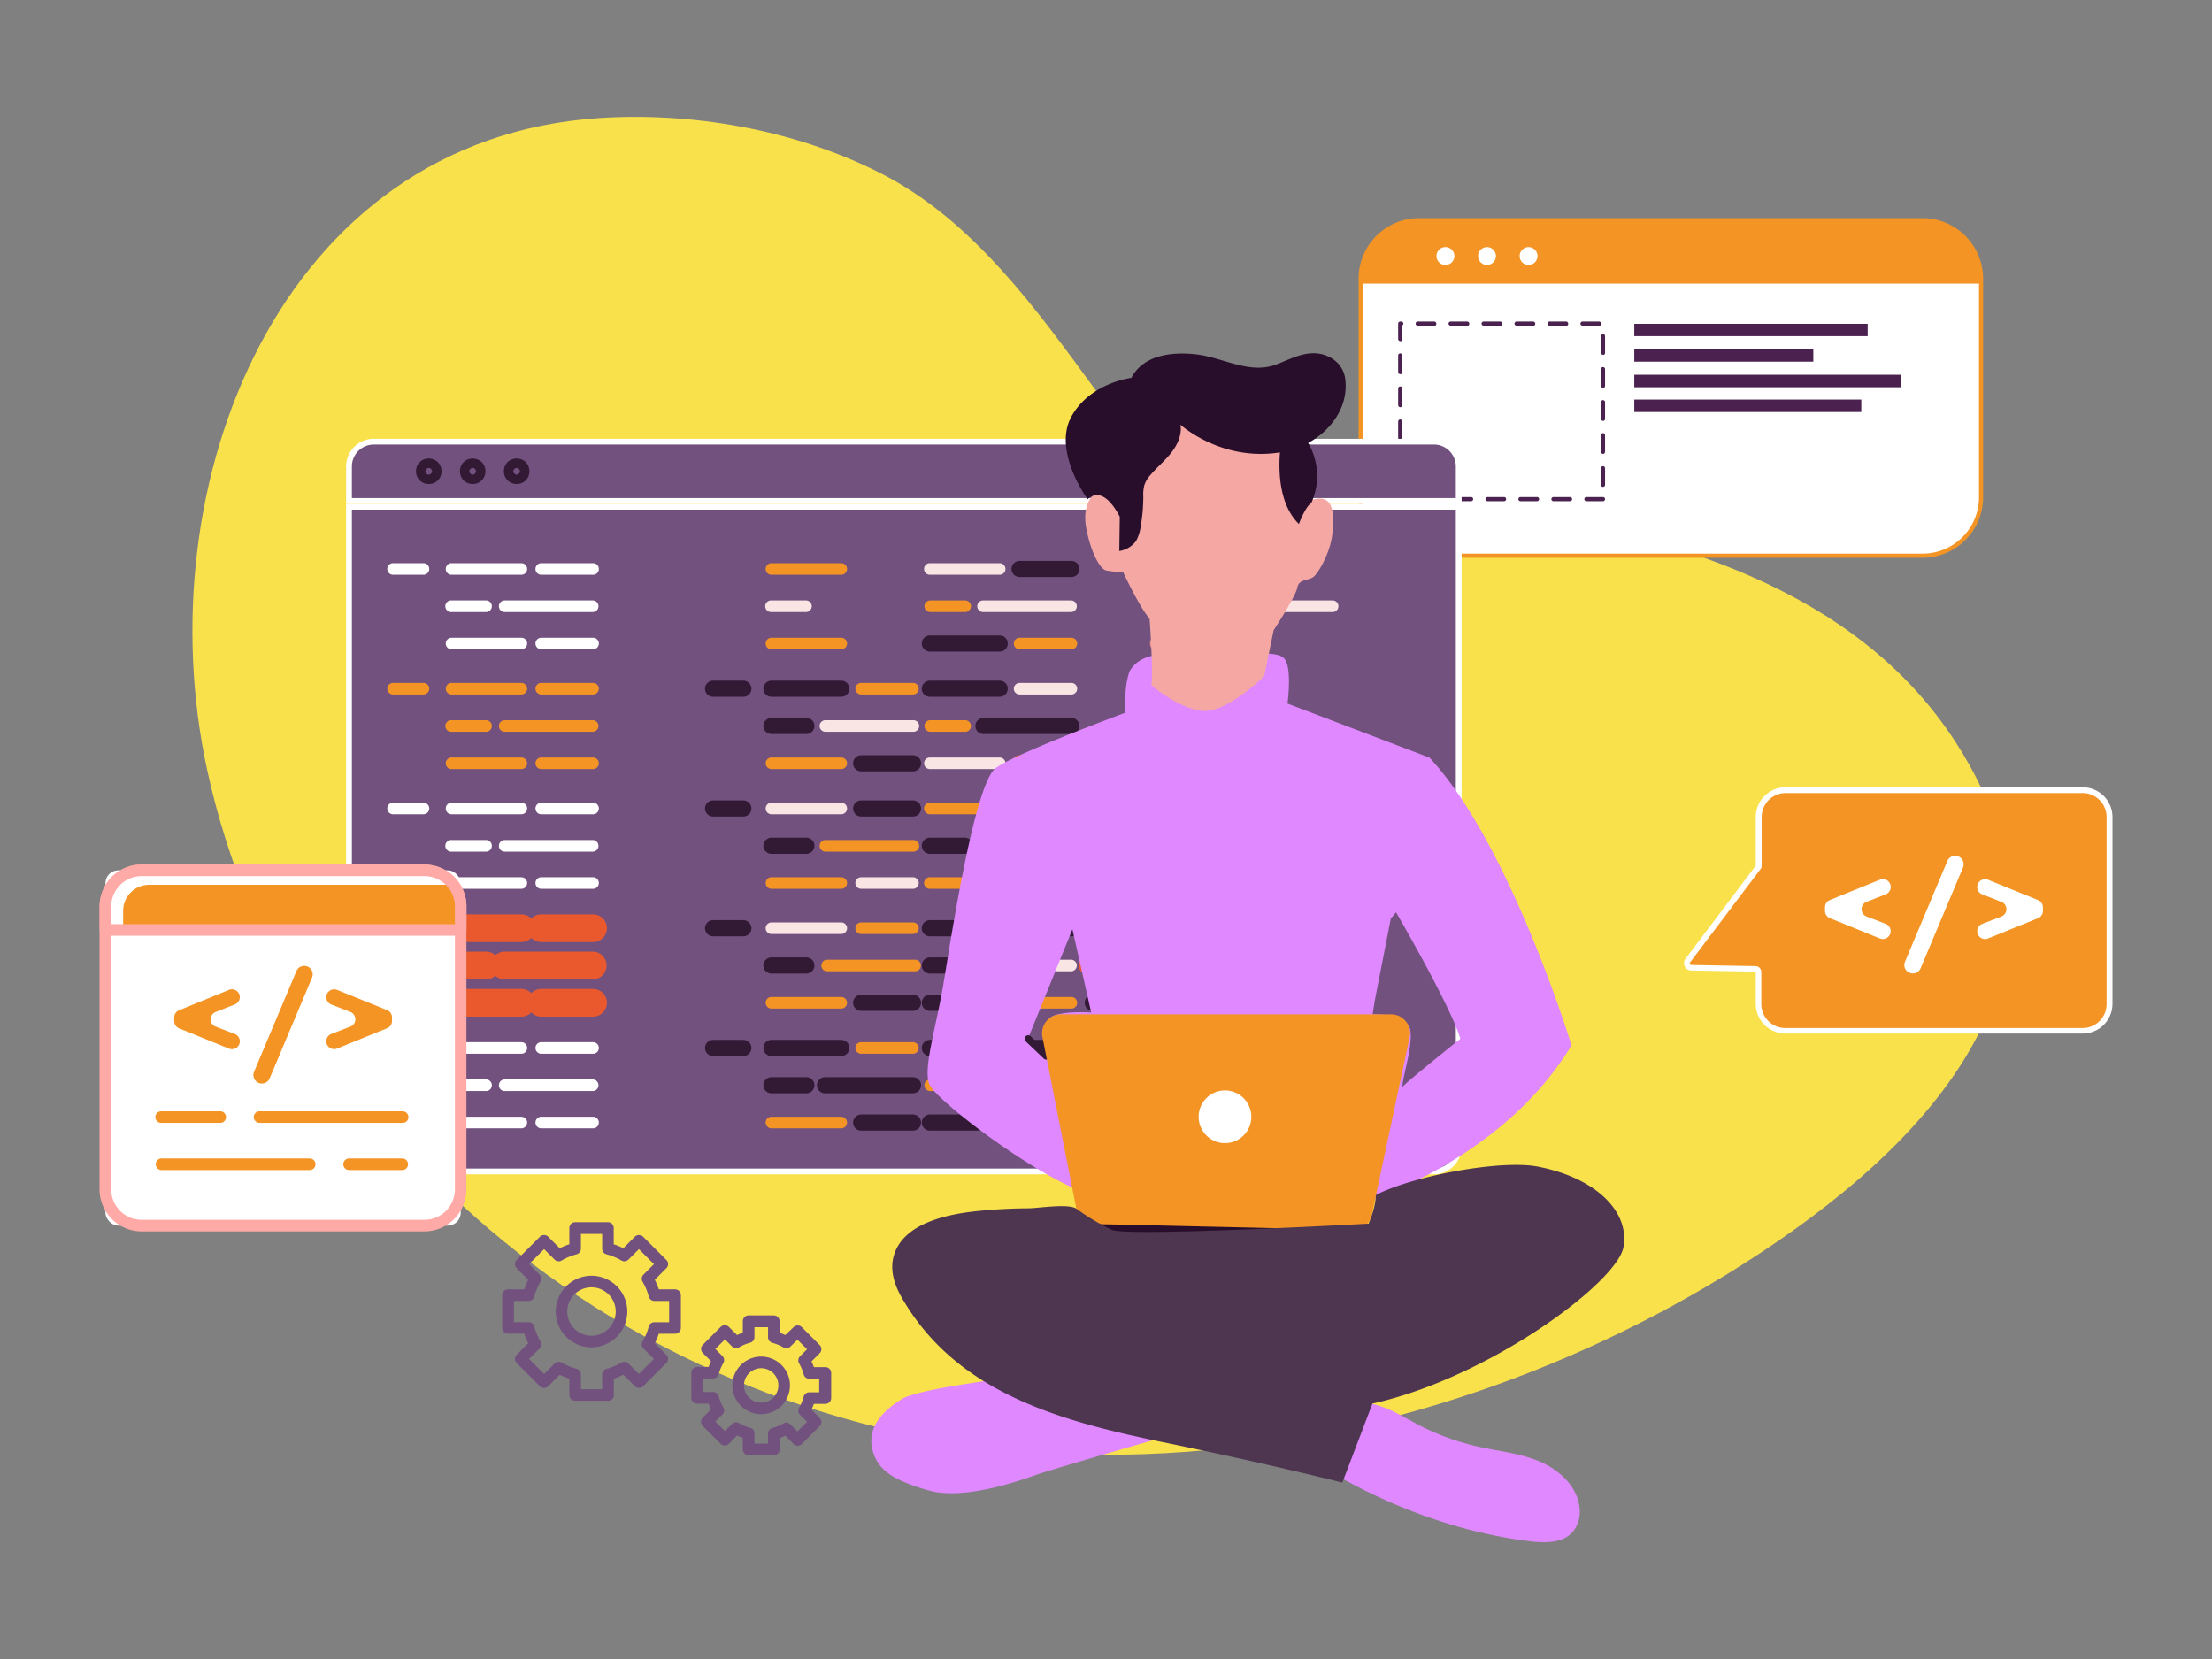 <svg xmlns="http://www.w3.org/2000/svg" viewBox="0 0 800 600" id="ManProgramming">
  <rect x="0" y="0" width="800" height="600" fill="#808080" stroke="none"/>
  <path fill="#f9e14b" d="M707.5,268.75c-73-113.4-271.17-73-311.64-128.18-20.72-28.24-43.9-61-77.52-78-32.06-16.23-69.23-22-101.63-19.87C101,50.37,52.61,175.09,74.85,278.14c29.66,137.48,163.43,247,323.13,248,83.53.51,163.27-26.55,225.82-64.82l1.4-.86C687.69,421.92,763.28,355.33,707.5,268.75Z" class="colorf0f0fc svgShape"></path>
  <path fill="#ffffff" d="M716.48,100.77v79.08A21.11,21.11,0,0,1,695.36,201H513.22a21.13,21.13,0,0,1-21.13-21.12V100.77a21.14,21.14,0,0,1,21.13-21.13H695.36A21.12,21.12,0,0,1,716.48,100.77Z" class="colorffffff svgShape"></path>
  <path fill="#f39424" d="M695.36,201.72H513.22a21.89,21.89,0,0,1-21.87-21.87V100.77a21.9,21.9,0,0,1,21.87-21.88H695.36a21.9,21.9,0,0,1,21.86,21.88v79.08A21.89,21.89,0,0,1,695.36,201.72ZM513.22,80.38a20.41,20.41,0,0,0-20.38,20.39v79.08a20.4,20.4,0,0,0,20.38,20.38H695.36a20.4,20.4,0,0,0,20.37-20.38V100.77a20.41,20.41,0,0,0-20.37-20.39Z" class="colorffaa01 svgShape"></path>
  <path fill="#f39424" d="M716.48,100.77v1.81H492.09v-1.81a21.14,21.14,0,0,1,21.13-21.13H695.36A21.12,21.12,0,0,1,716.48,100.77Z" class="colorffaa01 svgShape"></path>
  <path fill="#ffffff" d="M525.06 94.88a3.24 3.24 0 1 1 0-4.57A3.23 3.23 0 0 1 525.06 94.88ZM540.08 94.88a3.23 3.23 0 1 1 0-4.57A3.22 3.22 0 0 1 540.08 94.88ZM555.11 94.88a3.23 3.23 0 1 1 0-4.57A3.22 3.22 0 0 1 555.11 94.88Z" class="colorffffff svgShape"></path>
  <path fill="#4a214f" d="M579.75,181.26h-6a.74.74,0,0,1-.75-.74.75.75,0,0,1,.75-.75h6a.75.75,0,0,1,.74.75A.74.74,0,0,1,579.75,181.26Zm-11.93,0h-6a.74.74,0,0,1-.74-.74.75.75,0,0,1,.74-.75h6a.75.75,0,0,1,.75.75A.74.74,0,0,1,567.82,181.26Zm-11.92,0h-6a.74.74,0,0,1-.75-.74.75.75,0,0,1,.75-.75h6a.75.75,0,0,1,.74.75A.74.74,0,0,1,555.9,181.26Zm-11.93,0h-6a.74.74,0,0,1-.74-.74.75.75,0,0,1,.74-.75h6a.75.75,0,0,1,.75.75A.74.74,0,0,1,544,181.26Zm-11.92,0h-6a.74.74,0,0,1-.75-.74.75.75,0,0,1,.75-.75h6a.75.75,0,0,1,.74.75A.74.74,0,0,1,532.05,181.26Zm-11.93,0h-6a.74.74,0,0,1-.74-.74.75.75,0,0,1,.74-.75h6a.75.75,0,0,1,.75.75A.74.74,0,0,1,520.12,181.26Zm-11.92,0h-1.8a.74.74,0,0,1-.74-.74v-4.17a.74.74,0,0,1,.74-.74.75.75,0,0,1,.75.74v3.42h1.05a.75.75,0,0,1,.74.75A.74.74,0,0,1,508.2,181.26Zm71.55-5.18a.75.75,0,0,1-.75-.74v-6a.75.75,0,0,1,.75-.74.74.74,0,0,1,.74.74v6A.74.74,0,0,1,579.75,176.08Zm-73.35-4.94a.75.75,0,0,1-.74-.75v-6a.75.75,0,0,1,.74-.75.76.76,0,0,1,.75.75v6A.76.76,0,0,1,506.4,171.14Zm73.35-7a.76.76,0,0,1-.75-.75v-6a.76.76,0,0,1,.75-.75.75.75,0,0,1,.74.75v6A.75.75,0,0,1,579.75,164.16Zm-73.35-4.95a.74.74,0,0,1-.74-.75v-6a.74.74,0,0,1,.74-.74.75.75,0,0,1,.75.74v6A.75.75,0,0,1,506.4,159.21Zm73.35-7a.75.75,0,0,1-.75-.74v-6a.75.75,0,0,1,.75-.74.74.74,0,0,1,.74.74v6A.74.74,0,0,1,579.75,152.23Zm-73.35-4.94a.75.75,0,0,1-.74-.75v-6a.75.75,0,0,1,.74-.75.76.76,0,0,1,.75.75v6A.76.76,0,0,1,506.4,147.29Zm73.35-7a.76.76,0,0,1-.75-.75v-6a.76.76,0,0,1,.75-.75.75.75,0,0,1,.74.75v6A.75.75,0,0,1,579.75,140.31Zm-73.35-4.95a.74.74,0,0,1-.74-.75v-6a.74.74,0,0,1,.74-.74.75.75,0,0,1,.75.74v6A.75.75,0,0,1,506.4,135.36Zm73.35-7a.75.75,0,0,1-.75-.74v-6a.75.75,0,0,1,.75-.74.74.74,0,0,1,.74.74v6A.74.74,0,0,1,579.75,128.38Zm-73.35-4.95a.74.74,0,0,1-.74-.74v-5.57a.75.75,0,0,1,.74-.75h.39a.76.76,0,0,1,.75.75.74.74,0,0,1-.39.65v4.92A.75.75,0,0,1,506.4,123.43Zm71.94-5.57h-6a.75.75,0,0,1-.75-.74.76.76,0,0,1,.75-.75h6a.76.76,0,0,1,.75.75A.75.75,0,0,1,578.34,117.86Zm-11.92,0h-6a.74.74,0,0,1-.74-.74.75.75,0,0,1,.74-.75h6a.75.75,0,0,1,.74.75A.74.74,0,0,1,566.42,117.86Zm-11.93,0h-6a.75.75,0,0,1-.75-.74.76.76,0,0,1,.75-.75h6a.76.76,0,0,1,.75.75A.75.75,0,0,1,554.49,117.86Zm-11.92,0h-6a.74.74,0,0,1-.74-.74.75.75,0,0,1,.74-.75h6a.75.75,0,0,1,.74.75A.74.74,0,0,1,542.57,117.86Zm-11.93,0h-6a.75.75,0,0,1-.75-.74.76.76,0,0,1,.75-.75h6a.76.76,0,0,1,.75.75A.75.75,0,0,1,530.64,117.86Zm-11.92,0h-6a.74.74,0,0,1-.74-.74.75.75,0,0,1,.74-.75h6a.75.75,0,0,1,.74.75A.74.74,0,0,1,518.72,117.86Z" class="color21254f svgShape"></path>
  <rect width="84.41" height="4.45" x="591.06" y="117.12" fill="#4a214f" class="color21254f svgShape"></rect>
  <rect width="64.75" height="4.45" x="591.06" y="126.35" fill="#4a214f" class="color21254f svgShape"></rect>
  <rect width="96.42" height="4.51" x="591.06" y="135.53" fill="#4a214f" class="color21254f svgShape"></rect>
  <rect width="82.1" height="4.51" x="591.06" y="144.5" fill="#4a214f" class="color21254f svgShape"></rect>
  <path fill="#ffffff" d="M612,351l23,.42v11.62a10.76,10.76,0,0,0,10.76,10.76H753.21A10.76,10.76,0,0,0,764,363.08V295.49a10.76,10.76,0,0,0-10.76-10.76H645.8A10.75,10.75,0,0,0,635,295.49v17.59L609.5,346.87A2.67,2.67,0,0,0,612,351Z" class="colorffffff svgShape"></path>
  <path fill="#f39424" d="M612,349h0l23,.41a2.1,2.1,0,0,1,2,2.1v11.62a8.68,8.68,0,0,0,8.67,8.67H753.21a8.67,8.67,0,0,0,8.66-8.67V295.49a8.67,8.67,0,0,0-8.66-8.67H645.8a8.68,8.68,0,0,0-8.67,8.67v17.59a2.12,2.12,0,0,1-.42,1.26l-25.5,33.75a.54.54,0,0,0,0,.6.55.55,0,0,0,.56.27Z" class="colorffaa01 svgShape"></path>
  <path fill="#ffffff" d="M683.8 320.81h0a2.84 2.84 0 0 1-1.8 2.64l-6.93 2.71a2.84 2.84 0 0 0 0 5.3l6.91 2.66a2.84 2.84 0 0 1 1.81 2.65h0a2.84 2.84 0 0 1-3.9 2.63l-18.08-7.34a2.83 2.83 0 0 1-1.77-2.63v-1.3a2.84 2.84 0 0 1 1.77-2.63l18.08-7.34A2.84 2.84 0 0 1 683.8 320.81ZM691.79 352.07h0a3.06 3.06 0 0 1-2.82-4.25l15.32-36.44a3.07 3.07 0 0 1 2.83-1.87h0a3.06 3.06 0 0 1 2.82 4.25L694.61 350.2A3.07 3.07 0 0 1 691.79 352.07ZM723.83 326.17l-6.94-2.71a2.84 2.84 0 0 1-1.8-2.64h0a2.85 2.85 0 0 1 3.91-2.64l18.07 7.34a2.83 2.83 0 0 1 1.78 2.63v1.3a2.82 2.82 0 0 1-1.78 2.63L719 339.41a2.84 2.84 0 0 1-3.91-2.63h0a2.84 2.84 0 0 1 1.82-2.65l6.9-2.66A2.84 2.84 0 0 0 723.83 326.17ZM528.62 168.69a10 10 0 0 0-10-10H135.18a10 10 0 0 0-10 10v13.53H528.62Z" class="colorffffff svgShape"></path>
  <path fill="#72517e" d="M127.26,180.13H526.52V168.69a7.92,7.92,0,0,0-7.91-7.92H135.18a7.93,7.93,0,0,0-7.92,7.92Z" class="color363a72 svgShape"></path>
  <path fill="#ffffff" d="M125.17,182.22V414.7a10,10,0,0,0,10,10H518.61a10,10,0,0,0,10-10V182.22Z" class="colorffffff svgShape"></path>
  <path fill="#72517e" d="M127.26,184.31V414.7a7.93,7.93,0,0,0,7.92,7.92H518.61a7.92,7.92,0,0,0,7.91-7.92V184.31Z" class="color363a72 svgShape"></path>
  <circle cx="155.06" cy="170.44" r="1.71" fill="none" stroke="#321a35" stroke-linecap="round" stroke-linejoin="round" stroke-width="5.84" class="colorStroke1a2e35 svgStroke"></circle>
  <circle cx="170.95" cy="170.44" r="1.71" fill="none" stroke="#321a35" stroke-linecap="round" stroke-linejoin="round" stroke-width="5.84" class="colorStroke1a2e35 svgStroke"></circle>
  <circle cx="186.85" cy="170.44" r="1.71" fill="none" stroke="#321a35" stroke-linecap="round" stroke-linejoin="round" stroke-width="5.84" class="colorStroke1a2e35 svgStroke"></circle>
  <path fill="#72517e" d="M232.5,403.58a2.1,2.1,0,0,1-2.1-2.09V201.85a2.1,2.1,0,0,1,4.19,0V401.49A2.1,2.1,0,0,1,232.5,403.58Z" class="color363a72 svgShape"></path>
  <path fill="#ffffff" d="M153.15 207.86h-11a2.09 2.09 0 1 1 0-4.18h11a2.09 2.09 0 0 1 0 4.18ZM188.56 207.86H163.3a2.09 2.09 0 1 1 0-4.18h25.26a2.09 2.09 0 1 1 0 4.18ZM214.49 207.86H195.75a2.09 2.09 0 1 1 0-4.18h18.74a2.09 2.09 0 1 1 0 4.18ZM175.93 221.35H163.3a2.1 2.1 0 1 1 0-4.19h12.63a2.1 2.1 0 0 1 0 4.19ZM214.49 221.35H182.68a2.1 2.1 0 1 1 0-4.19h31.81a2.1 2.1 0 0 1 0 4.19ZM188.56 234.83H163.3a2.09 2.09 0 1 1 0-4.18h25.26a2.09 2.09 0 0 1 0 4.18ZM214.49 234.83H195.75a2.09 2.09 0 0 1 0-4.18h18.74a2.09 2.09 0 0 1 0 4.18Z" class="colorffffff svgShape"></path>
  <path fill="#72517e" d="M268.85,207.86h-11a2.09,2.09,0,1,1,0-4.18h11a2.09,2.09,0,0,1,0,4.18Z" class="color363a72 svgShape"></path>
  <path fill="#f39424" d="M304.26,207.86H279a2.09,2.09,0,1,1,0-4.18h25.26a2.09,2.09,0,1,1,0,4.18Z" class="colorffaa01 svgShape"></path>
  <path fill="#72517e" d="M330.19,207.86H311.45a2.09,2.09,0,1,1,0-4.18h18.74a2.09,2.09,0,1,1,0,4.18Z" class="color363a72 svgShape"></path>
  <path fill="#f9e5e4" d="M291.63,221.35H279a2.1,2.1,0,1,1,0-4.19h12.63a2.1,2.1,0,0,1,0,4.19Z" class="colore4e4f9 svgShape"></path>
  <path fill="#72517e" d="M330.19,221.35H298.38a2.1,2.1,0,0,1,0-4.19h31.81a2.1,2.1,0,1,1,0,4.19Z" class="color363a72 svgShape"></path>
  <path fill="#f39424" d="M304.26,234.83H279a2.09,2.09,0,1,1,0-4.18h25.26a2.09,2.09,0,1,1,0,4.18Z" class="colorffaa01 svgShape"></path>
  <path fill="#72517e" d="M330.19,234.83H311.45a2.09,2.09,0,1,1,0-4.18h18.74a2.09,2.09,0,1,1,0,4.18Z" class="color363a72 svgShape"></path>
  <path fill="#f9e5e4" d="M361.55,207.86H336.29a2.09,2.09,0,0,1,0-4.18h25.26a2.09,2.09,0,1,1,0,4.18Z" class="colore4e4f9 svgShape"></path>
  <line x1="368.75" x2="387.49" y1="205.77" y2="205.77" fill="none" stroke="#321a35" stroke-linecap="round" stroke-linejoin="round" stroke-width="5.84" class="colorStroke1a2e35 svgStroke"></line>
  <path fill="#72517e" d="M412.71,234.83H394a2.09,2.09,0,0,1,0-4.18h18.74a2.09,2.09,0,1,1,0,4.18Z" class="color363a72 svgShape"></path>
  <line x1="418.81" x2="444.07" y1="232.74" y2="232.74" fill="none" stroke="#e48f8b" stroke-linecap="round" stroke-linejoin="round" stroke-width="5.84" class="colorStroke8bbae4 svgStroke"></line>
  <path fill="#72517e" d="M470,234.83H451.27a2.09,2.09,0,1,1,0-4.18H470a2.09,2.09,0,1,1,0,4.18Z" class="color363a72 svgShape"></path>
  <path fill="#f39424" d="M348.92,221.35H336.29a2.1,2.1,0,0,1,0-4.19h12.63a2.1,2.1,0,1,1,0,4.19Z" class="colorffaa01 svgShape"></path>
  <path fill="#f9e5e4" d="M387.49,221.35H355.68a2.1,2.1,0,1,1,0-4.19h31.81a2.1,2.1,0,0,1,0,4.19Z" class="colore4e4f9 svgShape"></path>
  <path fill="#72517e" d="M424.8,221.35H393a2.1,2.1,0,1,1,0-4.19H424.8a2.1,2.1,0,0,1,0,4.19Z" class="color363a72 svgShape"></path>
  <line x1="430.9" x2="443.53" y1="219.25" y2="219.25" fill="none" stroke="#ea592d" stroke-linecap="round" stroke-linejoin="round" stroke-width="5.84" class="colorStrokeff644c svgStroke"></line>
  <path fill="#f9e5e4" d="M482.1,221.35H450.28a2.1,2.1,0,0,1,0-4.19H482.1a2.1,2.1,0,0,1,0,4.19Z" class="colore4e4f9 svgShape"></path>
  <line x1="336.29" x2="361.55" y1="232.74" y2="232.74" fill="none" stroke="#321a35" stroke-linecap="round" stroke-linejoin="round" stroke-width="5.84" class="colorStroke1a2e35 svgStroke"></line>
  <path fill="#f39424" d="M387.49,234.83H368.75a2.09,2.09,0,1,1,0-4.18h18.74a2.09,2.09,0,0,1,0,4.18Z" class="colorffaa01 svgShape"></path>
  <line x1="257.89" x2="268.85" y1="249.08" y2="249.08" fill="none" stroke="#321a35" stroke-linecap="round" stroke-linejoin="round" stroke-width="5.84" class="colorStroke1a2e35 svgStroke"></line>
  <line x1="279" x2="304.26" y1="249.08" y2="249.08" fill="none" stroke="#321a35" stroke-linecap="round" stroke-linejoin="round" stroke-width="5.84" class="colorStroke1a2e35 svgStroke"></line>
  <path fill="#f39424" d="M330.19,251.17H311.45a2.09,2.09,0,0,1,0-4.18h18.74a2.09,2.09,0,1,1,0,4.18Z" class="colorffaa01 svgShape"></path>
  <line x1="279" x2="291.63" y1="262.56" y2="262.56" fill="none" stroke="#321a35" stroke-linecap="round" stroke-linejoin="round" stroke-width="5.84" class="colorStroke1a2e35 svgStroke"></line>
  <path fill="#f9e5e4" d="M330.19,264.66H298.38a2.1,2.1,0,0,1,0-4.19h31.81a2.1,2.1,0,1,1,0,4.19Z" class="colore4e4f9 svgShape"></path>
  <path fill="#f39424" d="M304.26,278.14H279a2.09,2.09,0,1,1,0-4.18h25.26a2.09,2.09,0,0,1,0,4.18Z" class="colorffaa01 svgShape"></path>
  <line x1="311.45" x2="330.19" y1="276.05" y2="276.05" fill="none" stroke="#321a35" stroke-linecap="round" stroke-linejoin="round" stroke-width="5.84" class="colorStroke1a2e35 svgStroke"></line>
  <line x1="336.29" x2="361.55" y1="249.08" y2="249.08" fill="none" stroke="#321a35" stroke-linecap="round" stroke-linejoin="round" stroke-width="5.84" class="colorStroke1a2e35 svgStroke"></line>
  <path fill="#f9e5e4" d="M387.49,251.17H368.75a2.09,2.09,0,0,1,0-4.18h18.74a2.09,2.09,0,0,1,0,4.18Z" class="colore4e4f9 svgShape"></path>
  <path fill="#f39424" d="M348.92,264.66H336.29a2.1,2.1,0,0,1,0-4.19h12.63a2.1,2.1,0,1,1,0,4.19Z" class="colorffaa01 svgShape"></path>
  <line x1="355.68" x2="387.49" y1="262.56" y2="262.56" fill="none" stroke="#321a35" stroke-linecap="round" stroke-linejoin="round" stroke-width="5.84" class="colorStroke1a2e35 svgStroke"></line>
  <line x1="392.72" x2="424.54" y1="276.05" y2="276.05" fill="none" stroke="#e48f8b" stroke-linecap="round" stroke-linejoin="round" stroke-width="5.84" class="colorStroke8bbae4 svgStroke"></line>
  <line x1="430.64" x2="443.27" y1="276.05" y2="276.05" fill="none" stroke="#ea592d" stroke-linecap="round" stroke-linejoin="round" stroke-width="5.84" class="colorStrokeff644c svgStroke"></line>
  <line x1="450.02" x2="481.83" y1="276.05" y2="276.05" fill="none" stroke="#321a35" stroke-linecap="round" stroke-linejoin="round" stroke-width="5.84" class="colorStroke1a2e35 svgStroke"></line>
  <path fill="#f9e5e4" d="M361.55,278.14H336.29a2.09,2.09,0,0,1,0-4.18h25.26a2.09,2.09,0,1,1,0,4.18Z" class="colore4e4f9 svgShape"></path>
  <line x1="368.75" x2="387.49" y1="276.05" y2="276.05" fill="none" stroke="#ea592d" stroke-linecap="round" stroke-linejoin="round" stroke-width="5.84" class="colorStrokeff644c svgStroke"></line>
  <line x1="257.89" x2="268.85" y1="292.39" y2="292.39" fill="none" stroke="#321a35" stroke-linecap="round" stroke-linejoin="round" stroke-width="5.84" class="colorStroke1a2e35 svgStroke"></line>
  <path fill="#f9e5e4" d="M304.26,294.48H279a2.09,2.09,0,1,1,0-4.18h25.26a2.09,2.09,0,1,1,0,4.18Z" class="colore4e4f9 svgShape"></path>
  <line x1="311.45" x2="330.19" y1="292.39" y2="292.39" fill="none" stroke="#321a35" stroke-linecap="round" stroke-linejoin="round" stroke-width="5.84" class="colorStroke1a2e35 svgStroke"></line>
  <line x1="279" x2="291.63" y1="305.87" y2="305.87" fill="none" stroke="#321a35" stroke-linecap="round" stroke-linejoin="round" stroke-width="5.84" class="colorStroke1a2e35 svgStroke"></line>
  <path fill="#f39424" d="M330.19 308H298.38a2.1 2.1 0 0 1 0-4.19h31.81a2.1 2.1 0 1 1 0 4.19ZM304.26 321.45H279a2.09 2.09 0 1 1 0-4.18h25.26a2.09 2.09 0 0 1 0 4.18Z" class="colorffaa01 svgShape"></path>
  <path fill="#f9e5e4" d="M330.19,321.45H311.45a2.09,2.09,0,1,1,0-4.18h18.74a2.09,2.09,0,1,1,0,4.18Z" class="colore4e4f9 svgShape"></path>
  <path fill="#f39424" d="M361.55,294.48H336.29a2.09,2.09,0,1,1,0-4.18h25.26a2.09,2.09,0,1,1,0,4.18Z" class="colorffaa01 svgShape"></path>
  <line x1="368.75" x2="387.49" y1="292.39" y2="292.39" fill="none" stroke="#321a35" stroke-linecap="round" stroke-linejoin="round" stroke-width="5.84" class="colorStroke1a2e35 svgStroke"></line>
  <line x1="393.97" x2="412.71" y1="305.87" y2="305.87" fill="none" stroke="#321a35" stroke-linecap="round" stroke-linejoin="round" stroke-width="5.84" class="colorStroke1a2e35 svgStroke"></line>
  <line x1="392.26" x2="417.52" y1="319.26" y2="319.26" fill="none" stroke="#ea592d" stroke-linecap="round" stroke-linejoin="round" stroke-width="5.84" class="colorStrokeff644c svgStroke"></line>
  <line x1="424.71" x2="443.45" y1="319.26" y2="319.26" fill="none" stroke="#321a35" stroke-linecap="round" stroke-linejoin="round" stroke-width="5.84" class="colorStroke1a2e35 svgStroke"></line>
  <line x1="336.29" x2="348.92" y1="305.87" y2="305.87" fill="none" stroke="#321a35" stroke-linecap="round" stroke-linejoin="round" stroke-width="5.84" class="colorStroke1a2e35 svgStroke"></line>
  <line x1="355.68" x2="387.49" y1="305.87" y2="305.87" fill="none" stroke="#e48f8b" stroke-linecap="round" stroke-linejoin="round" stroke-width="5.84" class="colorStroke8bbae4 svgStroke"></line>
  <path fill="#f39424" d="M361.55,321.45H336.29a2.09,2.09,0,0,1,0-4.18h25.26a2.09,2.09,0,1,1,0,4.18Z" class="colorffaa01 svgShape"></path>
  <line x1="368.75" x2="387.49" y1="319.36" y2="319.36" fill="none" stroke="#321a35" stroke-linecap="round" stroke-linejoin="round" stroke-width="5.84" class="colorStroke1a2e35 svgStroke"></line>
  <line x1="257.89" x2="268.85" y1="335.7" y2="335.7" fill="none" stroke="#321a35" stroke-linecap="round" stroke-linejoin="round" stroke-width="5.84" class="colorStroke1a2e35 svgStroke"></line>
  <path fill="#f9e5e4" d="M304.26,337.79H279a2.09,2.09,0,1,1,0-4.18h25.26a2.09,2.09,0,1,1,0,4.18Z" class="colore4e4f9 svgShape"></path>
  <path fill="#f39424" d="M330.19,337.79H311.45a2.09,2.09,0,1,1,0-4.18h18.74a2.09,2.09,0,1,1,0,4.18Z" class="colorffaa01 svgShape"></path>
  <line x1="279" x2="291.63" y1="349.18" y2="349.18" fill="none" stroke="#321a35" stroke-linecap="round" stroke-linejoin="round" stroke-width="5.84" class="colorStroke1a2e35 svgStroke"></line>
  <line x1="392.99" x2="424.8" y1="349.18" y2="349.18" fill="none" stroke="#ea592d" stroke-linecap="round" stroke-linejoin="round" stroke-width="5.84" class="colorStrokeff644c svgStroke"></line>
  <path fill="#f39424" d="M330.83 351.28H299a2.1 2.1 0 0 1 0-4.19h31.81a2.1 2.1 0 1 1 0 4.19ZM304.26 364.76H279a2.09 2.09 0 1 1 0-4.18h25.26a2.09 2.09 0 0 1 0 4.18Z" class="colorffaa01 svgShape"></path>
  <line x1="311.45" x2="330.19" y1="362.67" y2="362.67" fill="none" stroke="#321a35" stroke-linecap="round" stroke-linejoin="round" stroke-width="5.84" class="colorStroke1a2e35 svgStroke"></line>
  <line x1="336.29" x2="361.55" y1="335.7" y2="335.7" fill="none" stroke="#321a35" stroke-linecap="round" stroke-linejoin="round" stroke-width="5.84" class="colorStroke1a2e35 svgStroke"></line>
  <line x1="368.75" x2="387.49" y1="335.7" y2="335.7" fill="none" stroke="#321a35" stroke-linecap="round" stroke-linejoin="round" stroke-width="5.84" class="colorStroke1a2e35 svgStroke"></line>
  <line x1="336.29" x2="348.92" y1="349.18" y2="349.18" fill="none" stroke="#321a35" stroke-linecap="round" stroke-linejoin="round" stroke-width="5.84" class="colorStroke1a2e35 svgStroke"></line>
  <path fill="#f9e5e4" d="M387.49,351.28H355.68a2.1,2.1,0,1,1,0-4.19h31.81a2.1,2.1,0,0,1,0,4.19Z" class="colore4e4f9 svgShape"></path>
  <line x1="336.29" x2="361.55" y1="362.67" y2="362.67" fill="none" stroke="#321a35" stroke-linecap="round" stroke-linejoin="round" stroke-width="5.84" class="colorStroke1a2e35 svgStroke"></line>
  <path fill="#f39424" d="M387.49,364.76H368.75a2.09,2.09,0,0,1,0-4.18h18.74a2.09,2.09,0,0,1,0,4.18Z" class="colorffaa01 svgShape"></path>
  <line x1="395.22" x2="420.48" y1="362.67" y2="362.67" fill="none" stroke="#321a35" stroke-linecap="round" stroke-linejoin="round" stroke-width="5.84" class="colorStroke1a2e35 svgStroke"></line>
  <line x1="427.68" x2="446.41" y1="362.67" y2="362.67" fill="none" stroke="#ea592d" stroke-linecap="round" stroke-linejoin="round" stroke-width="5.84" class="colorStrokeff644c svgStroke"></line>
  <line x1="257.89" x2="268.85" y1="379.01" y2="379.01" fill="none" stroke="#321a35" stroke-linecap="round" stroke-linejoin="round" stroke-width="5.84" class="colorStroke1a2e35 svgStroke"></line>
  <line x1="279" x2="304.26" y1="379.01" y2="379.01" fill="none" stroke="#321a35" stroke-linecap="round" stroke-linejoin="round" stroke-width="5.84" class="colorStroke1a2e35 svgStroke"></line>
  <path fill="#f39424" d="M330.19,381.1H311.45a2.09,2.09,0,1,1,0-4.18h18.74a2.09,2.09,0,1,1,0,4.18Z" class="colorffaa01 svgShape"></path>
  <line x1="279" x2="291.63" y1="392.49" y2="392.49" fill="none" stroke="#321a35" stroke-linecap="round" stroke-linejoin="round" stroke-width="5.84" class="colorStroke1a2e35 svgStroke"></line>
  <line x1="298.38" x2="330.19" y1="392.49" y2="392.49" fill="none" stroke="#321a35" stroke-linecap="round" stroke-linejoin="round" stroke-width="5.84" class="colorStroke1a2e35 svgStroke"></line>
  <path fill="#f39424" d="M304.26,408.07H279a2.09,2.09,0,1,1,0-4.18h25.26a2.09,2.09,0,0,1,0,4.18Z" class="colorffaa01 svgShape"></path>
  <line x1="311.45" x2="330.19" y1="405.98" y2="405.98" fill="none" stroke="#321a35" stroke-linecap="round" stroke-linejoin="round" stroke-width="5.84" class="colorStroke1a2e35 svgStroke"></line>
  <line x1="336.29" x2="361.55" y1="379.01" y2="379.01" fill="none" stroke="#321a35" stroke-linecap="round" stroke-linejoin="round" stroke-width="5.84" class="colorStroke1a2e35 svgStroke"></line>
  <line x1="368.75" x2="387.49" y1="379.01" y2="379.01" fill="none" stroke="#321a35" stroke-linecap="round" stroke-linejoin="round" stroke-width="5.84" class="colorStroke1a2e35 svgStroke"></line>
  <path fill="#f39424" d="M348.92,394.59H336.29a2.1,2.1,0,0,1,0-4.19h12.63a2.1,2.1,0,1,1,0,4.19Z" class="colorffaa01 svgShape"></path>
  <line x1="355.68" x2="387.49" y1="392.49" y2="392.49" fill="none" stroke="#321a35" stroke-linecap="round" stroke-linejoin="round" stroke-width="5.84" class="colorStroke1a2e35 svgStroke"></line>
  <line x1="336.29" x2="361.55" y1="405.98" y2="405.98" fill="none" stroke="#321a35" stroke-linecap="round" stroke-linejoin="round" stroke-width="5.84" class="colorStroke1a2e35 svgStroke"></line>
  <line x1="368.75" x2="387.49" y1="405.98" y2="405.98" fill="none" stroke="#ea592d" stroke-linecap="round" stroke-linejoin="round" stroke-width="5.84" class="colorStrokeff644c svgStroke"></line>
  <path fill="#f39424" d="M153.15 251.17h-11a2.09 2.09 0 0 1 0-4.18h11a2.09 2.09 0 0 1 0 4.18ZM188.56 251.17H163.3a2.09 2.09 0 1 1 0-4.18h25.26a2.09 2.09 0 0 1 0 4.18ZM214.49 251.17H195.75a2.09 2.09 0 0 1 0-4.18h18.74a2.09 2.09 0 0 1 0 4.18ZM175.93 264.66H163.3a2.1 2.1 0 1 1 0-4.19h12.63a2.1 2.1 0 0 1 0 4.19ZM214.49 264.66H182.68a2.1 2.1 0 1 1 0-4.19h31.81a2.1 2.1 0 0 1 0 4.19ZM188.56 278.14H163.3a2.09 2.09 0 1 1 0-4.18h25.26a2.09 2.09 0 0 1 0 4.18ZM214.49 278.14H195.75a2.09 2.09 0 0 1 0-4.18h18.74a2.09 2.09 0 0 1 0 4.18Z" class="colorffaa01 svgShape"></path>
  <path fill="#ffffff" d="M153.15 294.48h-11a2.09 2.09 0 0 1 0-4.18h11a2.09 2.09 0 1 1 0 4.18ZM188.56 294.48H163.3a2.09 2.09 0 1 1 0-4.18h25.26a2.09 2.09 0 1 1 0 4.18ZM214.49 294.48H195.75a2.09 2.09 0 1 1 0-4.18h18.74a2.09 2.09 0 1 1 0 4.18ZM175.93 308H163.3a2.1 2.1 0 1 1 0-4.19h12.63a2.1 2.1 0 0 1 0 4.19ZM214.49 308H182.68a2.1 2.1 0 1 1 0-4.19h31.81a2.1 2.1 0 0 1 0 4.19ZM188.56 321.45H163.3a2.09 2.09 0 1 1 0-4.18h25.26a2.09 2.09 0 1 1 0 4.18ZM214.49 321.45H195.75a2.09 2.09 0 0 1 0-4.18h18.74a2.09 2.09 0 0 1 0 4.18Z" class="colorffffff svgShape"></path>
  <path fill="none" stroke="#ea592d" stroke-linecap="round" stroke-linejoin="round" stroke-width="5.84" d="M153.15 337.79h-11a2.09 2.09 0 0 1 0-4.18h11a2.09 2.09 0 0 1 0 4.18ZM188.56 337.79H163.3a2.09 2.09 0 1 1 0-4.18h25.26a2.09 2.09 0 0 1 0 4.18ZM214.49 337.79H195.75a2.09 2.09 0 0 1 0-4.18h18.74a2.09 2.09 0 1 1 0 4.18ZM175.93 351.28H163.3a2.1 2.1 0 1 1 0-4.19h12.63a2.1 2.1 0 0 1 0 4.19ZM214.49 351.28H182.68a2.1 2.1 0 1 1 0-4.19h31.81a2.1 2.1 0 0 1 0 4.19ZM188.56 364.76H163.3a2.09 2.09 0 1 1 0-4.18h25.26a2.09 2.09 0 1 1 0 4.18ZM214.49 364.76H195.75a2.09 2.09 0 0 1 0-4.18h18.74a2.09 2.09 0 0 1 0 4.18Z" class="colorStrokeff644c svgStroke"></path>
  <path fill="#ffffff" d="M153.15 381.1h-11a2.09 2.09 0 0 1 0-4.18h11a2.09 2.09 0 1 1 0 4.18ZM188.56 381.1H163.3a2.09 2.09 0 1 1 0-4.18h25.26a2.09 2.09 0 1 1 0 4.18ZM214.49 381.1H195.75a2.09 2.09 0 0 1 0-4.18h18.74a2.09 2.09 0 0 1 0 4.18ZM175.93 394.59H163.3a2.1 2.1 0 1 1 0-4.19h12.63a2.1 2.1 0 0 1 0 4.19ZM214.49 394.59H182.68a2.1 2.1 0 1 1 0-4.19h31.81a2.1 2.1 0 0 1 0 4.19ZM188.56 408.07H163.3a2.09 2.09 0 1 1 0-4.18h25.26a2.09 2.09 0 1 1 0 4.18ZM214.49 408.07H195.75a2.09 2.09 0 0 1 0-4.18h18.74a2.09 2.09 0 0 1 0 4.18Z" class="colorffffff svgShape"></path>
  <rect width="128.49" height="128.49" x="38.13" y="314.77" fill="#ffffff" rx="4.65" class="colorffffff svgShape"></rect>
  <path fill="#ffaaa6" d="M153.52,445.35H51.22A15.22,15.22,0,0,1,36,430.15V327.86a15.21,15.21,0,0,1,15.19-15.19h102.3a15.21,15.21,0,0,1,15.19,15.19V430.15A15.22,15.22,0,0,1,153.52,445.35ZM51.22,316.86a11,11,0,0,0-11,11V430.15a11,11,0,0,0,11,11h102.3a11,11,0,0,0,11-11V327.86a11,11,0,0,0-11-11Z" class="colorffdfa6 svgShape"></path>
  <path fill="#f39424" d="M166.61,336.31v-8.45a13.09,13.09,0,0,0-13.09-13.09H51.22a13.09,13.09,0,0,0-13.09,13.09v8.45Z" class="colorffaa01 svgShape"></path>
  <path fill="#ffffff" d="M44.54,329.4A9.43,9.43,0,0,1,54,320H163.59l.37,0a13,13,0,0,0-10.44-5.22H51.22a13.09,13.09,0,0,0-13.09,13.09v8.45h6.41Z" class="colorffffff svgShape"></path>
  <path fill="#ffaaa6" d="M166.61,338.4H38.13a2.09,2.09,0,0,1-2.1-2.09v-8.45a15.21,15.21,0,0,1,15.19-15.19h102.3a15.21,15.21,0,0,1,15.19,15.19v8.45A2.09,2.09,0,0,1,166.61,338.4ZM40.22,334.22h124.3v-6.36a11,11,0,0,0-11-11H51.22a11,11,0,0,0-11,11Z" class="colorffdfa6 svgShape"></path>
  <path fill="#f39424" d="M86.73 360.61h0a2.85 2.85 0 0 1-1.81 2.65L78 366a2.84 2.84 0 0 0 0 5.3l6.91 2.66a2.84 2.84 0 0 1 1.82 2.65h0a2.84 2.84 0 0 1-3.91 2.63l-18.08-7.34A2.83 2.83 0 0 1 63 369.25V368a2.83 2.83 0 0 1 1.77-2.63L82.82 358A2.84 2.84 0 0 1 86.73 360.61ZM94.71 391.88h0a3.07 3.07 0 0 1-2.83-4.25l15.33-36.44a3.06 3.06 0 0 1 2.82-1.87h0a3.06 3.06 0 0 1 2.82 4.25L97.53 390A3.06 3.06 0 0 1 94.71 391.88ZM126.75 366l-6.93-2.71a2.85 2.85 0 0 1-1.81-2.65h0a2.84 2.84 0 0 1 3.91-2.63L140 365.32a2.83 2.83 0 0 1 1.77 2.63v1.3a2.83 2.83 0 0 1-1.77 2.63l-18.08 7.34a2.84 2.84 0 0 1-3.91-2.63h0a2.83 2.83 0 0 1 1.82-2.65l6.91-2.66A2.85 2.85 0 0 0 126.75 366ZM145.62 406.1H93.87a2.09 2.09 0 1 1 0-4.18h51.75a2.09 2.09 0 1 1 0 4.18ZM79.65 406.1H58.28a2.09 2.09 0 1 1 0-4.18H79.65a2.09 2.09 0 0 1 0 4.18ZM145.62 423.16H126.11a2.1 2.1 0 0 1 0-4.19h19.51a2.1 2.1 0 0 1 0 4.19ZM112.15 423.16H58.28a2.1 2.1 0 0 1 0-4.19h53.87a2.1 2.1 0 0 1 0 4.19Z" class="colorffaa01 svgShape"></path>
  <path fill="#72517e" d="M219.86 506.61H208a2.09 2.09 0 0 1-2.09-2.09v-5.89a27 27 0 0 1-3.47-1.44l-4.17 4.17a2.16 2.16 0 0 1-3 0l-8.39-8.4a2.09 2.09 0 0 1 0-3l4.17-4.17a24.4 24.4 0 0 1-1.44-3.47h-5.9a2.09 2.09 0 0 1-2.09-2.09V468.4a2.1 2.1 0 0 1 2.09-2.09h5.9a24.4 24.4 0 0 1 1.44-3.47l-4.17-4.17a2.09 2.09 0 0 1 0-3l8.39-8.39a2.14 2.14 0 0 1 3 0l4.17 4.17a24.4 24.4 0 0 1 3.47-1.44v-5.89a2.1 2.1 0 0 1 2.09-2.1h11.87a2.09 2.09 0 0 1 2.09 2.1v5.89a24.4 24.4 0 0 1 3.47 1.44l4.17-4.17a2.14 2.14 0 0 1 3 0l8.39 8.39a2.08 2.08 0 0 1 0 3l-4.17 4.17a25.68 25.68 0 0 1 1.45 3.47h5.89a2.1 2.1 0 0 1 2.09 2.09v11.87a2.09 2.09 0 0 1-2.09 2.09h-5.89a25.68 25.68 0 0 1-1.45 3.47l4.17 4.17a2.09 2.09 0 0 1 .62 1.48 2.06 2.06 0 0 1-.62 1.48l-8.39 8.4a2.09 2.09 0 0 1-1.48.61h0a2.11 2.11 0 0 1-1.48-.61l-4.17-4.17a27 27 0 0 1-3.47 1.44v5.89A2.08 2.08 0 0 1 219.86 506.61Zm-9.77-4.18h7.68v-5.37a2.09 2.09 0 0 1 1.56-2 21.29 21.29 0 0 0 5.41-2.25 2.09 2.09 0 0 1 2.54.33l3.79 3.8 5.43-5.44-3.79-3.79a2.09 2.09 0 0 1-.33-2.54 21.14 21.14 0 0 0 2.25-5.41 2.09 2.09 0 0 1 2-1.56H242V470.5h-5.36a2.1 2.1 0 0 1-2-1.57 21.23 21.23 0 0 0-2.25-5.4 2.09 2.09 0 0 1 .33-2.54l3.79-3.8-5.43-5.43-3.79 3.8a2.1 2.1 0 0 1-2.54.32 21.26 21.26 0 0 0-5.41-2.24 2.1 2.1 0 0 1-1.56-2v-5.36h-7.68v5.36a2.11 2.11 0 0 1-1.57 2 21.2 21.2 0 0 0-5.4 2.24 2.1 2.1 0 0 1-2.54-.32l-3.8-3.8-5.43 5.43 3.79 3.8a2.09 2.09 0 0 1 .33 2.54 21.59 21.59 0 0 0-2.25 5.4 2.1 2.1 0 0 1-2 1.57h-5.36v7.68h5.36a2.09 2.09 0 0 1 2 1.56 21.5 21.5 0 0 0 2.25 5.41 2.09 2.09 0 0 1-.33 2.54l-3.79 3.79 5.43 5.44 3.8-3.8a2.09 2.09 0 0 1 2.54-.33 21.23 21.23 0 0 0 5.4 2.25 2.1 2.1 0 0 1 1.57 2Zm3.84-15.15a12.94 12.94 0 1 1 12.94-12.94A13 13 0 0 1 213.93 487.28Zm0-21.7a8.76 8.76 0 1 0 8.75 8.76A8.77 8.77 0 0 0 213.93 465.58ZM279.84 526.27h-9.1a2.09 2.09 0 0 1-2.09-2.09V520a17.72 17.72 0 0 1-2.07-.86l-2.95 3a2.09 2.09 0 0 1-3 0l-6.43-6.43a2.09 2.09 0 0 1 0-3l2.95-3a17.72 17.72 0 0 1-.86-2.07h-4.17a2.09 2.09 0 0 1-2.09-2.09v-9.1a2.08 2.08 0 0 1 2.09-2.09h4.17a17 17 0 0 1 .86-2.07l-2.95-2.95a2.09 2.09 0 0 1 0-3l6.43-6.43a2.09 2.09 0 0 1 3 0l2.95 2.94a22 22 0 0 1 2.07-.86v-4.16a2.1 2.1 0 0 1 2.09-2.1h9.1a2.09 2.09 0 0 1 2.09 2.1v4.16a21 21 0 0 1 2.07.86L287 480a2.09 2.09 0 0 1 3 0l6.43 6.43a2.09 2.09 0 0 1 0 3l-2.94 2.95a21 21 0 0 1 .86 2.07h4.16a2.09 2.09 0 0 1 2.1 2.09v9.1a2.1 2.1 0 0 1-2.1 2.09h-4.16a22 22 0 0 1-.86 2.07l2.94 3a2.09 2.09 0 0 1 0 3l-6.43 6.43a2.09 2.09 0 0 1-3 0l-2.95-3a17 17 0 0 1-2.07.86v4.17A2.08 2.08 0 0 1 279.84 526.27Zm-7-4.18h4.91v-3.62a2.09 2.09 0 0 1 1.56-2 15.83 15.83 0 0 0 4-1.67 2.09 2.09 0 0 1 2.54.33l2.56 2.56 3.47-3.47-2.56-2.56a2.09 2.09 0 0 1-.32-2.54 15.8 15.8 0 0 0 1.66-4 2.11 2.11 0 0 1 2-1.57h3.62v-4.91h-3.62a2.1 2.1 0 0 1-2-1.56 15.8 15.8 0 0 0-1.66-4 2.09 2.09 0 0 1 .32-2.54l2.56-2.56-3.47-3.47L285.87 487a2.09 2.09 0 0 1-2.54.32 15.66 15.66 0 0 0-4-1.66 2.1 2.1 0 0 1-1.56-2V480h-4.91v3.62a2.11 2.11 0 0 1-1.57 2 15.8 15.8 0 0 0-4 1.66 2.09 2.09 0 0 1-2.54-.32l-2.56-2.56-3.47 3.47 2.56 2.56a2.09 2.09 0 0 1 .33 2.54 15.83 15.83 0 0 0-1.67 4 2.09 2.09 0 0 1-2 1.56h-3.62v4.91h3.62a2.1 2.1 0 0 1 2 1.57 15.83 15.83 0 0 0 1.67 4 2.09 2.09 0 0 1-.33 2.54l-2.56 2.56 3.47 3.47 2.56-2.56a2.09 2.09 0 0 1 2.54-.33 15.83 15.83 0 0 0 4 1.67 2.1 2.1 0 0 1 1.57 2Zm2.45-10.64a10.41 10.41 0 1 1 10.41-10.4A10.4 10.4 0 0 1 275.29 511.45Zm0-16.62a6.22 6.22 0 1 0 6.22 6.22A6.23 6.23 0 0 0 275.29 494.83Z" class="color363a72 svgShape"></path>
  <path fill="#df88ff" d="M429.83 517.16s-48.57 13.93-55.35 16.33c-6.17 2.18-22.88 8-35.42 6.23a28.88 28.88 0 0 1-3.59-.78c-12.71-3.78-18.41-7.31-20.08-15.31s4.66-13.87 10.75-17.64 39.16-7.7 39.16-7.7l8 2.34h0ZM483.15 533.43c21.34 12.22 45.75 21 70.17 24 5.45.65 11.79.75 15.45-3.35a11.48 11.48 0 0 0 2.52-8.57c-.67-7.69-7.14-13.8-14.23-16.85s-14.94-3.78-22.47-5.47a88.49 88.49 0 0 1-21.61-7.9c-5.42-2.83-10.67-6.26-16.65-7.53s-13.1.27-16.29 5.49M517 274l-50.73-19.3-.63-.24s.19-1.35.34-3.31c.31-4 .48-10.64-1.43-12.87-2.82-3.31-10.84-.54-18.65-4.12S423.6 237 423.6 237s-10.44-1.92-15 5.62c-2.34 6.08-1.53 15.13-1.53 15.13l-1 .35c-6 2.25-38.92 14.63-45.88 19.6C352.5 283.15 344 339 341.27 355.43s-7.59 31.19-5.11 36.85 37.79 32.84 58.11 39.86 92.41 5 92.41 5 1.18-.32 3.27-1c12.19-3.92 55.45-20 78.4-58.08C568.35 378.05 546.12 305.16 517 274Zm-137 94c-3.73 2.65-1.73 12.9-1.73 12.9l-6.36-5.6 15.94-39.2 6.8 30.09S383.66 365.38 379.93 368Zm123-35.78 1.9-2.27s19.73 33.82 23.26 45.74c0 0-21.51 17.21-20.64 17.21-1.75.91 5.05-17.93 1.81-22.2s-12.91-3.86-12.91-3.86l.83-5.15" class="color8b88ff svgShape"></path>
  <path fill="#f5a7a3" d="M421.21,151.76,395,179.56s-3.61,3.19-2.18,11.25,4.78,15,7.3,15.53a35.44,35.44,0,0,0,6.06.54s5.61,12.16,9.59,16.94c0,0,1.38,18.76.64,24,0,0,9.41,8.22,18.27,9.26s22.54-12.52,22.54-12.52l3.4-16.62s8-12.19,8.58-15.44,4.22-2.41,6-4,6-8.76,6.67-15.53.74-14.53-7.12-12.25c-6.81-1.83-2.55-16.23-2.55-16.23l-12-10.56Z" class="colorffd1c1 svgShape"></path>
  <path fill="#280e2b" d="M404.81,199.28a9.4,9.4,0,0,0,6-3.52,14.83,14.83,0,0,0,1.73-5.34,63.9,63.9,0,0,0,.95-10.78,14.07,14.07,0,0,1,.38-4.2,10.79,10.79,0,0,1,2.27-3.73c2.37-2.78,5.23-5.13,7.48-8s3.92-6.52,3.31-10.12c0,0,15.41,14.09,37.63,9.73,12-2.34,23.44-12.84,22-26-.49-4.7-3.94-8.07-8.42-9.19-5.92-1.47-11.23,1.68-16.59,3.7-9.76,3.69-19.32-2.64-29.19-3.7-8.44-.91-18.8.14-23.19,8.53,0,0-15.16,1.78-21.8,14.23s6,29.69,6,29.69,5.08-6.15,11.61,6.3Z" class="color1a2e35 svgShape"></path>
  <path fill="#280e2b" d="M463.47,159.18s-3.92,20.42,6.3,30.32c0,0,2.24-6.15,4.51-7.64a23.7,23.7,0,0,0-1.79-22.68C465,147.29,463.47,159.18,463.47,159.18Z" class="color1a2e35 svgShape"></path>
  <line x1="378.4" x2="371.85" y1="381.93" y2="375.69" fill="none" stroke="#321a35" stroke-linecap="round" stroke-linejoin="round" stroke-width="2.58" class="colorStroke1a2e35 svgStroke"></line>
  <path fill="#280e2b" d="M492.55,447.35H390.37A2.39,2.39,0,0,1,388,445h0a2.4,2.4,0,0,1,2.39-2.4H492.55a2.4,2.4,0,0,1,2.39,2.4h0A2.39,2.39,0,0,1,492.55,447.35Z" class="color1a2e35 svgShape"></path>
  <path fill="#f39424" d="M496.12,439.41l13.7-64.3a6.84,6.84,0,0,0-6.7-8.26H383.75A6.84,6.84,0,0,0,377,375l12.28,62.16a6.84,6.84,0,0,0,6.55,5.52l93.41,2.14A6.84,6.84,0,0,0,496.12,439.41Z" class="colorffaa01 svgShape"></path>
  <path fill="#ffffff" d="M452.56,403.9a9.53,9.53,0,1,1-9.53-9.53A9.53,9.53,0,0,1,452.56,403.9Z" class="colorffffff svgShape"></path>
  <path fill="#4e3651" d="M496.36,507.63l-10.89,28.56s-27.75-7-63.31-14.28c-37.18-7.62-76-17.48-96.15-52.82-2.46-4.31-4.09-9.4-2.94-14.23,2.9-12.2,18.78-15.52,29.25-16.74A192.77,192.77,0,0,1,372.13,437c3.37-.05,14.49-1.82,17.18.16a78.09,78.09,0,0,0,12.92,7.66c5.94,2.52,92.71-2.27,92.71-2.27a30.92,30.92,0,0,0,2.73-10.41c13.64-6.94,45.23-12.81,58.57-10.21,21,4.08,33.23,16.32,30.9,29.14S538.49,498.3,496.36,507.63Z" class="color363851 svgShape"></path>
</svg>
